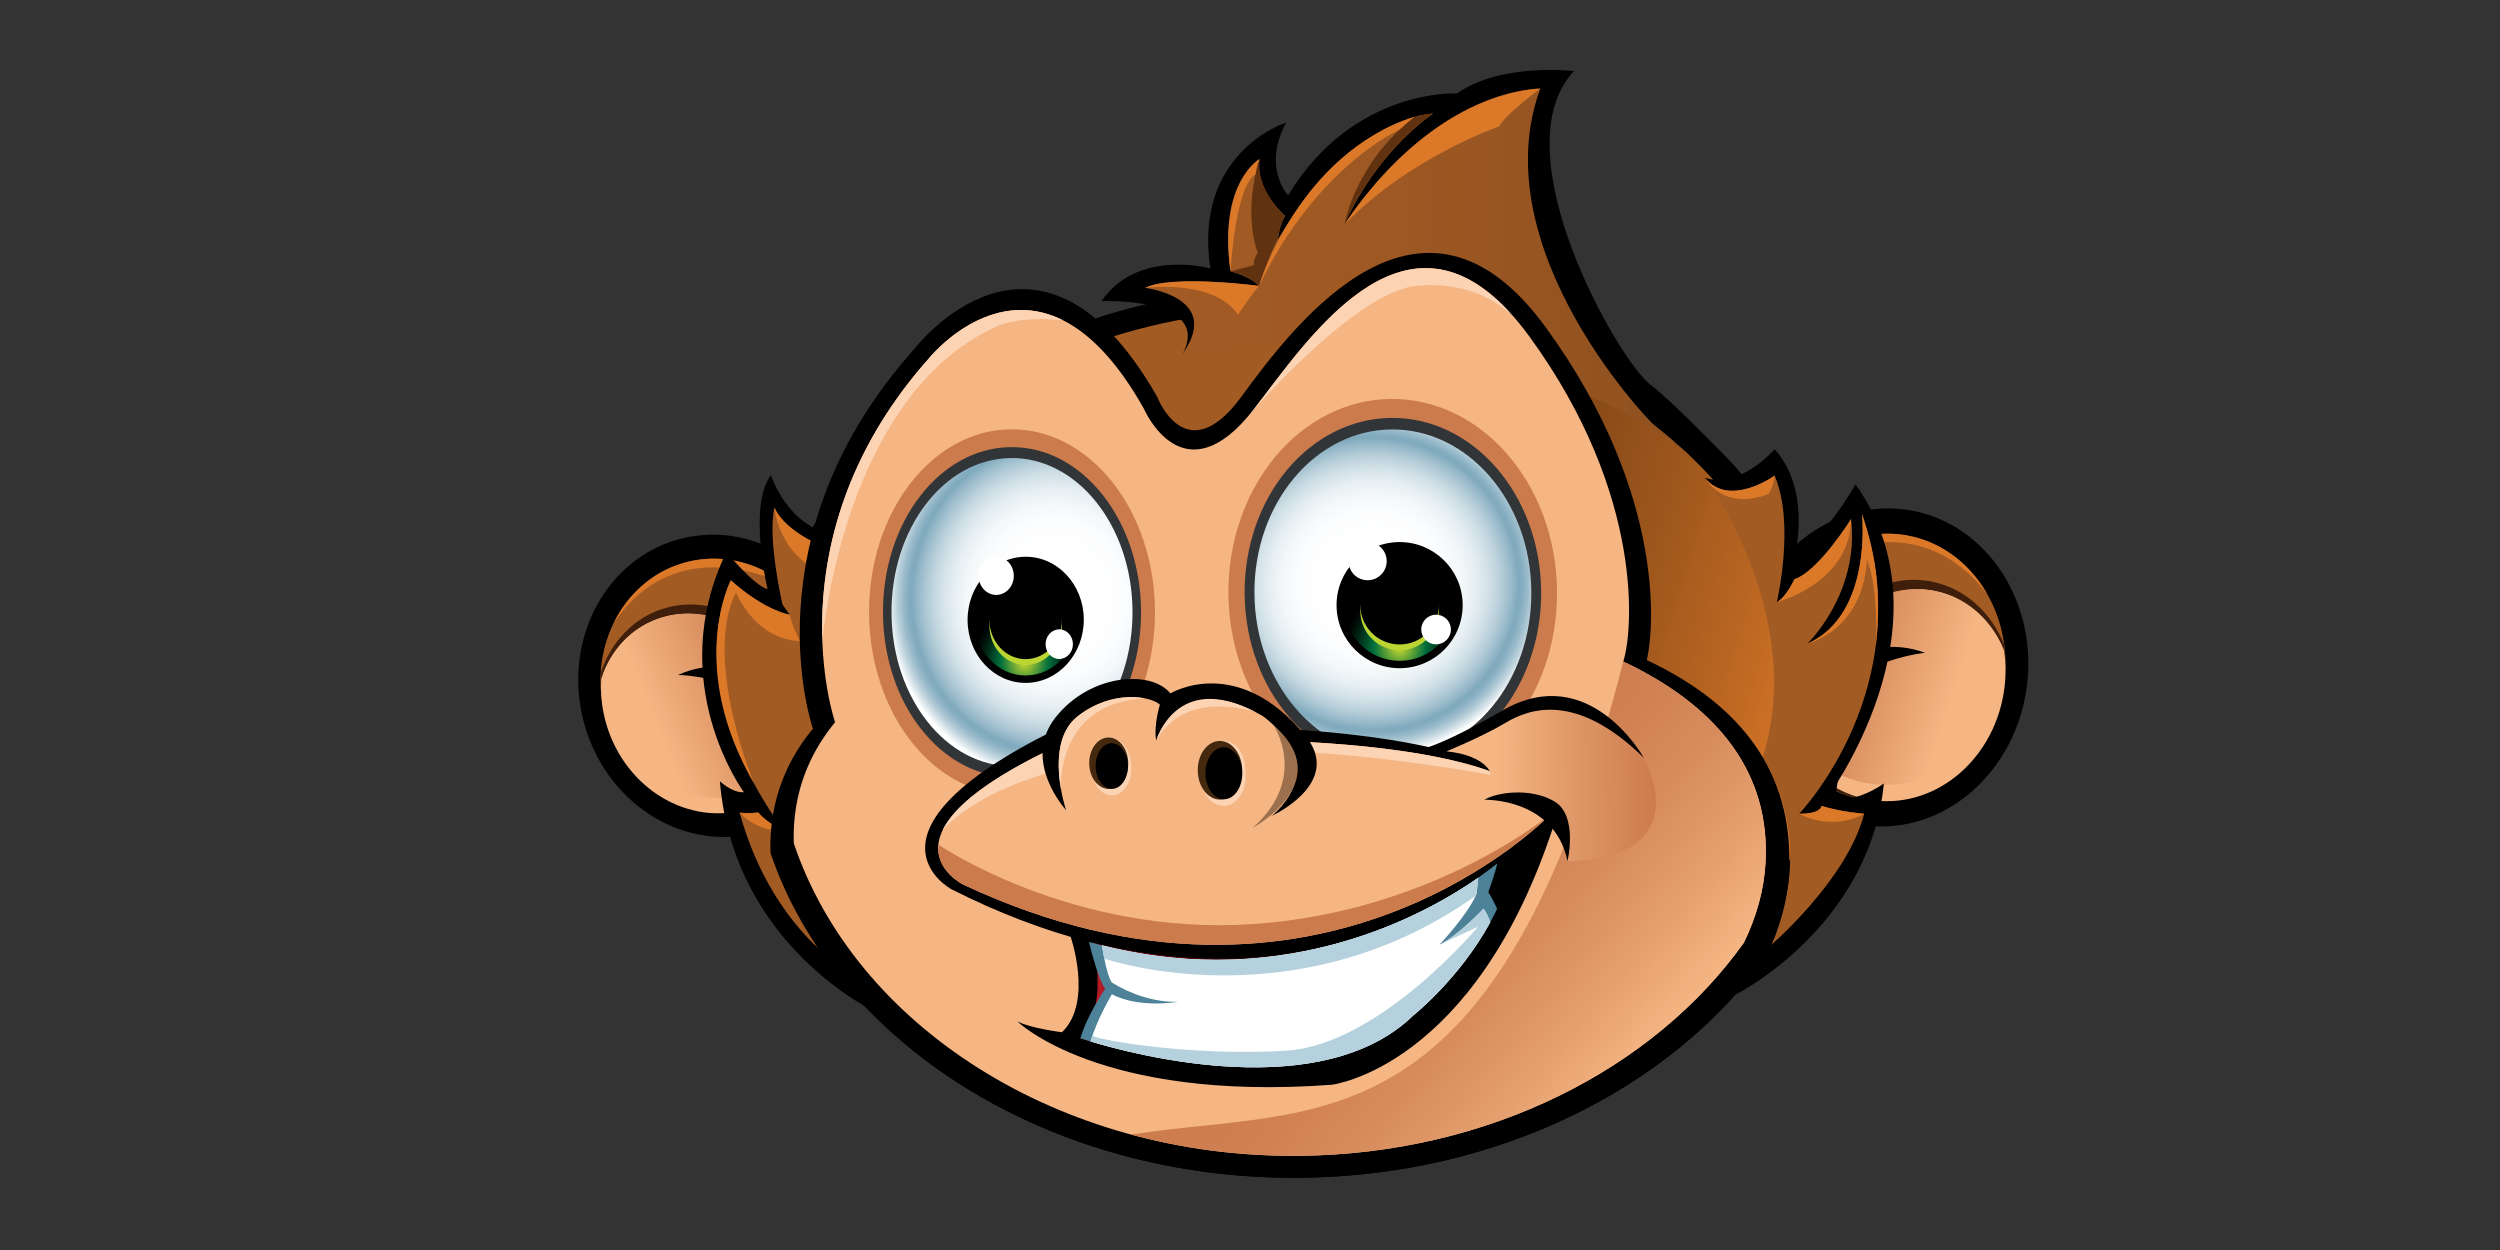 <?xml version="1.0" encoding="utf-8"?>
<!-- Generator: Adobe Illustrator 16.0.0, SVG Export Plug-In . SVG Version: 6.00 Build 0)  -->
<!DOCTYPE svg PUBLIC "-//W3C//DTD SVG 1.1//EN" "http://www.w3.org/Graphics/SVG/1.1/DTD/svg11.dtd">
<svg version="1.1" id="Layer_1" xmlns="http://www.w3.org/2000/svg" xmlns:xlink="http://www.w3.org/1999/xlink" x="0px" y="0px"
	 width="2000px" height="1000px" viewBox="0 0 2000 1000" enable-background="new 0 0 2000 1000" xml:space="preserve">
<rect x="0" y="0" width="2000" height="1000" fill="#333333" stroke="none"/>
<g id="head_6_">
	<g>
		<path d="M684.114,527.392c13.287,65.734-24.939,128.539-85.4,140.279c-60.428,11.74-120.201-32.035-133.5-97.76
			c-13.283-65.729,24.941-128.534,85.389-140.268C611.056,417.899,670.817,461.653,684.114,527.392z"/>
		<path fill="#A35B24" d="M666.733,530.771c11.188,55.298-20.99,108.138-71.826,118.022
			c-50.848,9.875-101.123-26.938-112.311-82.244c-11.178-55.311,20.979-108.131,71.832-118.026
			C605.272,438.649,655.56,475.471,666.733,530.771z"/>
		<path fill="#3F1F0B" d="M531.737,486.585c43.705-12.918,91.584,17.068,106.951,66.963c8.754,28.434,5.021,57.178-7.869,79.051
			c-10.361,7.889-22.461,13.566-35.916,16.193c-50.844,9.867-101.119-26.947-112.303-82.238c-1.947-9.668-2.504-19.244-1.939-28.533
			C488.913,513.415,506.985,493.915,531.737,486.585z"/>
		<path fill="#F5B684" d="M529.919,493.857c41.867-12.354,87.723,16.317,102.455,64.103c8.371,27.221,4.801,54.73-7.553,75.678
			c-9.936,7.545-21.518,12.979-34.396,15.492c-48.721,9.459-96.867-25.789-107.568-78.732c-1.877-9.258-2.406-18.396-1.877-27.299
			C488.884,519.543,506.212,500.859,529.919,493.857z"/>
		
			<linearGradient id="SVGID_1_" gradientUnits="userSpaceOnUse" x1="5431.91" y1="1393.124" x2="5295.634" y2="1437.402" gradientTransform="matrix(-0.998 0.07 -0.07 -0.998 6010.434 1600.059)">
			<stop  offset="0.236" style="stop-color:#F5B684"/>
			<stop  offset="0.615" style="stop-color:#DF9767"/>
			<stop  offset="1" style="stop-color:#CC7B4D"/>
		</linearGradient>
		<path fill="url(#SVGID_1_)" d="M531.03,493.661c41.451-11.616,86.641,14.66,100.957,58.711c8.162,25.098,4.5,50.506-7.801,69.908
			c-9.877,7.021-21.33,12.098-34.1,14.461c-48.176,8.957-95.609-23.365-105.949-72.193c-1.779-8.543-2.275-16.99-1.711-25.203
			C490.374,517.541,507.579,500.229,531.03,493.661z"/>
		<path d="M632.751,559.327c0,0-41.324-41.8-90.297-19.346c0,0,66.961,0.652,94.436,49.783
			C636.888,589.765,636.874,570.915,632.751,559.327z"/>
		<path fill="#DC7928" d="M490.743,498.773c12.383-25.561,35.086-44.688,63.666-50.25c26.637-5.164,53.055,2.556,73.846,18.95
			C622.938,465.675,541.409,422.913,490.743,498.773z"/>
	</g>
	<g>
		<path d="M1621.708,547.251c-8.164,69.879-65.789,120.572-128.703,113.23c-62.936-7.34-107.328-69.938-99.18-139.824
			c8.154-69.878,65.771-120.574,128.707-113.236C1585.45,414.771,1629.854,477.373,1621.708,547.251z"/>
		<path fill="#A35B24" d="M1411.909,522.777c-6.85,58.767,30.49,111.429,83.441,117.577c52.932,6.186,101.357-36.461,108.25-95.225
			c6.855-58.763-30.504-111.413-83.445-117.579C1467.229,421.375,1418.755,464.011,1411.909,522.777z"/>
		<path fill="#3F1F0B" d="M1546.583,465.518c-45.875-9.938-92.457,25.334-104.047,78.784c-6.609,30.473-0.383,60.23,14.648,82.072
			c11.273,7.387,24.135,12.348,38.146,13.984c52.943,6.18,101.365-36.469,108.234-95.232c1.223-10.257,0.969-20.327-0.377-29.997
			C1592.7,490.071,1572.558,471.147,1546.583,465.518z"/>
		<path fill="#F5B684" d="M1549.06,472.974c-43.938-9.515-88.553,24.25-99.664,75.432c-6.309,29.168-0.367,57.658,14.041,78.561
			c10.799,7.086,23.123,11.83,36.539,13.389c50.709,5.904,97.115-34.895,103.723-91.162c1.127-9.828,0.895-19.449-0.369-28.715
			C1593.239,496.476,1573.919,478.359,1549.06,472.974z"/>
		
			<linearGradient id="SVGID_2_" gradientUnits="userSpaceOnUse" x1="2690.004" y1="1284.433" x2="2549.688" y2="1330.024" gradientTransform="matrix(1 -0.009 -0.009 -1 -1084.326 1881.628)">
			<stop  offset="0.236" style="stop-color:#F5B684"/>
			<stop  offset="0.615" style="stop-color:#DF9767"/>
			<stop  offset="1" style="stop-color:#CC7B4D"/>
		</linearGradient>
		<path fill="url(#SVGID_2_)" d="M1547.896,472.831c-43.434-8.752-87.559,22.442-98.574,69.689
			c-6.27,26.91-0.416,53.217,13.793,72.504c10.668,6.512,22.857,10.898,36.146,12.332c50.125,5.43,96.008-32.27,102.576-84.207
			c1.135-9.072,0.904-17.967-0.35-26.511C1591.54,494.518,1572.466,477.801,1547.896,472.831z"/>
		<path d="M1449.12,549.894c0,0,38.863-47.114,90.93-27.631c0,0-68.545,6.16-92.639,59.807
			C1447.419,582.06,1445.853,562.343,1449.12,549.894z"/>
		<path fill="#DC7928" d="M1589.599,474.894c-14.82-25.704-39.656-43.887-69.436-47.347c-27.725-3.224-54.154,7.022-74.076,25.862
			C1451.372,451.099,1529.825,398.649,1589.599,474.894z"/>
	</g>
	<g>
		<path d="M600.526,589.72c1.775,196.836,198.525,354.639,439.441,352.492c240.928-2.193,434.779-163.525,432.984-360.371
			c-1.773-196.857-198.537-354.651-439.428-352.478C792.599,231.523,598.745,392.865,600.526,589.72z"/>
		<path fill="#A35B24" d="M1451.263,582.112c1.684,187.105-182.582,340.457-411.562,342.516
			c-228.99,2.051-415.98-147.951-417.676-335.051c-1.672-187.098,182.59-340.441,411.578-342.508
			C1262.583,245.013,1449.577,395.02,1451.263,582.112z"/>
		
			<linearGradient id="SVGID_3_" gradientUnits="userSpaceOnUse" x1="1945.563" y1="1335.647" x2="2521.944" y2="1153.742" gradientTransform="matrix(1 -0.009 -0.009 -1 -1084.326 1881.628)">
			<stop  offset="0" style="stop-color:#633510"/>
			<stop  offset="0.195" style="stop-color:#673711"/>
			<stop  offset="0.372" style="stop-color:#723D13"/>
			<stop  offset="0.544" style="stop-color:#844817"/>
			<stop  offset="0.711" style="stop-color:#9E571C"/>
			<stop  offset="0.874" style="stop-color:#C06923"/>
			<stop  offset="1" style="stop-color:#DF7B29"/>
		</linearGradient>
		<path fill="url(#SVGID_3_)" d="M1106.704,251.765c0.918,4.629,98.096,507.471-351.281,583.492
			c74.668,56.209,174.668,90.189,284.387,89.188c228.9-2.053,413.162-155.379,411.445-342.424
			C1449.743,415.323,1301.067,278.193,1106.704,251.765z"/>
	</g>
	<g>
		<path d="M1390.72,376.339c0,0-45.576-49.174-70.951-69.067c-25.391-19.88-120.541-185.853-60.654-250.412
			c0,0-57.795-7.026-93.57,17.892c0,0-82.938-4.649-135.066,81.648c0,0-20.957-22.532-1.559-58.328
			c0,0-74.635,23.348-60.635,116.654c0,0-58.316-16.032-87.092,26.188c0,0,87.881-3.618,65.32,41.468
			c0,0,237.979-83.989,397.707,75.305C1344.196,357.679,1376.919,366.897,1390.72,376.339z"/>
		
			<linearGradient id="SVGID_4_" gradientUnits="userSpaceOnUse" x1="829.824" y1="1629.91" x2="1267.33" y2="1629.91" gradientTransform="matrix(1 0 0 -1 86.275 1848.555)">
			<stop  offset="0" style="stop-color:#A35B24"/>
			<stop  offset="0.463" style="stop-color:#9D5823"/>
			<stop  offset="1" style="stop-color:#8E5120"/>
		</linearGradient>
		<path fill="url(#SVGID_4_)" d="M1353.604,366.429c0,0-7.436-8.325-20.551-17.153c-13.064-8.84-147.834-150.9-100.779-278.41
			c0,0-82.029-2.32-156.688,108.872c0,0,21.164-53.246,70.848-88.858c0,0-63.754,0.227-124.074,100.528
			c0,0,1.094-11.638,5.762-18.664c0,0-23.945-20.146-20.516-45.474c0,0-33.48,18.29-23.199,89.81c0,0,15.848,3.908,22.77,11.65
			c0,0-63.104-9.011-91.078,1.56c0,0,61.697,7.414,30.371,52.09C946.472,282.379,1215.562,247.056,1353.604,366.429z"/>
		<path fill="#613210" d="M1146.419,90.877c0,0-5.533,0.019-14.85,2.599c-48.186,37.397-55.975,86.26-55.975,86.26
			S1096.729,126.489,1146.419,90.877z"/>
		<path fill="#613210" d="M1006.255,202.331c0,0-4.193,5.758-3.014,9.798c0,0-9.725,2.612-18.838,4.95c0,0,6.793,1.479,13.814,5.2
			c3.361,1.735,6.631,3.87,8.949,6.43c0,0,9.486-28.189,15.186-37.322c0,0,1.078-11.619,5.762-18.651
			c0,0-23.947-20.146-20.523-45.475C1007.603,127.263,993.81,167.281,1006.255,202.331z"/>
		<path fill="#DC7928" d="M916.11,230.289c0,0,54.865-7.302,74.35,21.474c0,0,8.443-13.369,16.721-23.054
			C1007.196,228.728,936.22,219.438,916.11,230.289z"/>
		<path fill="#DC7928" d="M984.405,217.065c0,0,3.709-67.681,20.014-77.788c0,0,0.521-6.937,3.184-12.002
			C1007.603,127.263,974.892,146.299,984.405,217.065z"/>
		<path fill="#DC7928" d="M1007.196,228.728c0,0,31.092-105.618,124.375-135.246c0,0-7.381,5.644-11.871,10.17
			C1119.7,103.653,1053.114,133.077,1007.196,228.728z"/>
		<path fill="#DC7928" d="M1075.571,179.733c0,0,62.242-101.864,156.68-108.876c0,0-27.621,20.224-33.035,30.332
			C1199.229,101.183,1126.905,126.063,1075.571,179.733z"/>
	</g>
	<g>
		<path d="M1388.294,795.792c0,0,107.451-53.736,118.803-169.043c0,0-21.658,16.633-46.221,12.688c0,0,103.883-138.476,23.5-252.027
			c0,0-22.535,41.926-47.965,54.15c0,0,12.297-49.874-16.688-82.175c0,0-27.934,32.374-55.926,22.784
			c0,0,16.611,25.87,44.852,19.206c0,0,40.777,229.608,23.312,287.509C1431.974,688.886,1436.009,741.231,1388.294,795.792z"/>
		<path fill="#A35B24" d="M1414.69,757.97c0,0,62.713-53.039,76.678-106.979c0,0-17.441-1.201-34.076-6.199
			c0,0-0.396,6.391-17.947,6.199c0,0,97.414-101.332,50.23-239.685c0,0,8.754,80.454-43.666,103.626c0,0,41.943-40.34,34.936-99.666
			c0,0-26.201,42.011-45.422,48.139c0,0-6.109,13.968-13.971,18.344c0,0,14.836-62.704-1.76-101.234c0,0-36.266,26.12-55.92,1.646
			c0,0,82.271,109.59,46.385,223.748C1410.229,605.907,1456.442,673.673,1414.69,757.97z"/>
		<path fill="#DC7928" d="M1421.501,481.753c7.859-4.372,13.973-18.348,13.973-18.348c19.211-6.116,45.422-48.13,45.422-48.13
			C1480.028,466.737,1421.501,481.753,1421.501,481.753z M1489.626,411.315c0,0,8.738,80.454-43.703,103.634
			c0,0,44.516-10.374,47.586-67.218c0,0,9.008,17.313,7.266,67.83l0,0C1504.481,477.929,1502.583,449.303,1489.626,411.315z
			 M1414.69,395.27c0,0,4.186-5.912,5.068-14.748c0,0-36.279,26.118-55.916,1.644c0,0,1.158,1.562,3.08,4.393
			C1372.833,393.585,1387.587,405.575,1414.69,395.27z M1439.364,651.001c0,0,24.934,14.631,52.004,0c0,0-17.441-1.197-34.084-6.197
			C1457.302,644.804,1456.911,651.187,1439.364,651.001z"/>
	</g>
	<g>
		<path d="M701.698,810.2c0,0-114.701-52.35-125.793-185.197c0,0,10.238,9.615,19.205,8.738c0,0-64.635-87.361-13.973-192.174
			c0,0,22.014,27.044,32.902,29.704c0,0-15.893-66.118,2.689-91.152c0,0,13.113,41.24,50.111,47.47
			C666.849,427.583,613.132,628.923,701.698,810.2z"/>
		<path fill="#A35B24" d="M689.888,783.954c0,0-69.754-30.898-98.258-134c0,0,6.404,1.045,14.846,0c0,0,10.584,11.809,20.865,14.689
			c0,0-83.49-104.465-42.717-200.461c0,0,23.223,22.715,47.08,27.587l-5.727-8.166c0,0-12.244-53.089-6.4-77.559
			c0,0,8.697,24.758,44.475,33.532C664.058,439.575,671.687,720.054,689.888,783.954z"/>
		<path fill="#DC7928" d="M664.058,439.575l0.654,21.096c-42.375-13.567-45.143-54.638-45.143-54.638
			C628.886,427.009,664.058,439.575,664.058,439.575z M591.626,649.954c0,0,12.619,15.305,35.719,14.689
			c0,0-13.594-6.07-20.867-14.689C606.474,649.954,595.714,651.569,591.626,649.954z M639.851,512.789c0,0-6.482-12.77-8.143-21.044
			c0,0-19.473-2.976-47.08-27.57c0,0-35.707,68.725,18.543,162.537c0,0-41.301-99.161-14.488-152.637
			C595.378,488.001,610.995,511.793,639.851,512.789z"/>
	</g>
	<g>
		<path d="M650.276,582.751c0,0-53.418-153.05,80.9-303.228c0,0,98.564-130.44,194.525,37.861c0,0,23.154,60.712,67.828-0.598
			c44.66-61.318,144.598-189.912,242.896-55.146c98.305,134.785,87.365,248.518,79.6,271.573
			C1316.021,533.213,1035.548,664.958,650.276,582.751z"/>
		<path d="M1022.001,475.991c-235-4.386-401.953,64.166-405.668,196.938c-0.078,3.207,0.008,6.43,0.123,9.648
			c51.443,151.299,221.969,261.459,423.5,259.633c159.27-1.453,297.928-72.488,373.127-177.326
			c10.545-21.377,16.795-43.586,18.098-66.059C1439.743,550.155,1284.952,480.892,1022.001,475.991z"/>
		<path fill="#F5B684" d="M1022.001,475.993c-224.182-6.33-383.482,61.722-387.023,189.508c-0.084,3.084,0,6.188,0.105,9.291
			c49.096,145.586,211.812,251.609,404.082,249.881c151.973-1.383,284.254-69.723,355.994-170.605
			c10.014-20.59,16.02-41.977,17.252-63.594C1420.583,547.417,1246.165,482.354,1022.001,475.993z"/>
		
			<linearGradient id="SVGID_5_" gradientUnits="userSpaceOnUse" x1="2179.466" y1="1164.783" x2="2386.537" y2="984.779" gradientTransform="matrix(1 -0.009 -0.009 -1 -1084.326 1881.628)">
			<stop  offset="0" style="stop-color:#CC7B4D"/>
			<stop  offset="0.262" style="stop-color:#CF7F51"/>
			<stop  offset="0.521" style="stop-color:#D78B5C"/>
			<stop  offset="0.779" style="stop-color:#E59F6E"/>
			<stop  offset="1" style="stop-color:#F5B684"/>
		</linearGradient>
		<path fill="url(#SVGID_5_)" d="M1298.599,529.289c-100.883,395.187-245.23,354.747-393.562,378.364
			c15.793,4.277,32.006,7.797,48.566,10.502c0.139,0.016,0.262,0.041,0.391,0.074c5.361,0.857,10.766,1.656,16.209,2.352
			c0.586,0.074,1.201,0.133,1.793,0.195c4.988,0.627,10.006,1.195,15.045,1.666c1.297,0.131,2.664,0.195,3.998,0.32
			c4.367,0.379,8.709,0.746,13.094,1.014c2.602,0.148,5.227,0.203,7.859,0.332c3.168,0.133,6.324,0.322,9.504,0.389
			c5.873,0.152,11.723,0.217,17.686,0.152c151.957-1.375,284.238-69.715,355.975-170.615c10.025-20.57,16.021-41.945,17.25-63.582
			C1416.61,617.06,1372.638,564.231,1298.599,529.289z"/>
		<path fill="#F5B684" d="M668.073,577.796c0,0-51.797-149.272,75.697-291.835c0,0,87.551-108.434,171.377,41.094
			c0,0,31.25,72.876,87.771,0.549c44.357-56.736,127.113-186.547,220.449-58.599c93.344,127.926,82.625,238.342,75.223,260.248
			C1298.599,529.253,1124.747,689.61,668.073,577.796z"/>
		<path fill="#FCD3B3" d="M657.886,512.789c0.137-1.034,16.312-196.856,139.926-251.844c12.867-5.714,33.088-6.7,52.635-4.708
			c-58.809-29.508-106.666,29.718-106.666,29.718C668.743,369.863,655.813,456.039,657.886,512.789z"/>
		<path fill="#FCD3B3" d="M1002.919,327.609c-1.346,1.729-2.676,3.306-4.008,4.89c15.314-17.708,89.883-100.716,135.941-104.058
			c36.727-2.683,58.041,10.16,73.771,22.378C1121.378,154.689,1044.929,273.881,1002.919,327.609z"/>
	</g>
</g>
<g id="eyes_6_">
	<g>
		<path fill="#CC7B4D" d="M695.271,490.905c0.602,80.77,52.312,145.693,115.463,145.033c63.152-0.666,113.838-66.684,113.23-147.455
			c-0.6-80.769-52.312-145.708-115.471-145.038C745.345,344.115,694.644,410.133,695.271,490.905z"/>
		<path fill="#323537" d="M706.386,490.797c0.551,72.899,47.219,131.513,104.227,130.913
			c57.012-0.613,102.779-60.207,102.217-133.101c-0.551-72.916-47.219-131.526-104.229-130.916
			C751.589,358.287,705.829,417.879,706.386,490.797z"/>
		
			<radialGradient id="SVGID_6_" cx="1741.332" cy="1372.391" r="146.767" gradientTransform="matrix(0.921 -7.000000e-04 7.000000e-04 -1 -761.574 1851.626)" gradientUnits="userSpaceOnUse">
			<stop  offset="0.248" style="stop-color:#FFFFFF"/>
			<stop  offset="0.412" style="stop-color:#FCFDFE"/>
			<stop  offset="0.513" style="stop-color:#F4F8F9"/>
			<stop  offset="0.598" style="stop-color:#E5EEF2"/>
			<stop  offset="0.673" style="stop-color:#D1E0E7"/>
			<stop  offset="0.741" style="stop-color:#B6CED9"/>
			<stop  offset="0.805" style="stop-color:#96B8C9"/>
			<stop  offset="0.842" style="stop-color:#7FA9BD"/>
			<stop  offset="0.863" style="stop-color:#86AEC1"/>
			<stop  offset="0.893" style="stop-color:#9ABBCB"/>
			<stop  offset="0.928" style="stop-color:#BAD0DB"/>
			<stop  offset="0.968" style="stop-color:#E6EEF2"/>
			<stop  offset="0.988" style="stop-color:#FFFFFF"/>
		</radialGradient>
		<path fill="url(#SVGID_6_)" d="M713.218,490.707c0.512,68.079,44.098,122.817,97.334,122.255
			c53.227-0.564,95.959-56.217,95.457-124.293c-0.527-68.076-44.109-122.808-97.328-122.242
			C755.437,366.991,712.7,422.642,713.218,490.707z"/>
		<path d="M774.063,496.349c0.211,27.866,21.211,50.234,46.873,49.961c25.68-0.273,46.309-23.086,46.098-50.946
			c-0.201-27.874-21.193-50.238-46.875-49.966C794.489,445.671,773.856,468.485,774.063,496.349z"/>
		
			<radialGradient id="SVGID_7_" cx="1715.877" cy="1320.344" r="44.544" gradientTransform="matrix(0.921 -7.000000e-04 7.000000e-04 -1 -761.574 1851.626)" gradientUnits="userSpaceOnUse">
			<stop  offset="0" style="stop-color:#C9DA30"/>
			<stop  offset="0.469" style="stop-color:#006F3C"/>
			<stop  offset="0.565" style="stop-color:#00562E"/>
			<stop  offset="0.762" style="stop-color:#002715"/>
			<stop  offset="0.913" style="stop-color:#000B06"/>
			<stop  offset="1" style="stop-color:#000000"/>
		</radialGradient>
		<path fill="url(#SVGID_7_)" d="M779.515,496.305c0.203,24.574,18.723,44.317,41.387,44.083
			c22.664-0.223,40.873-20.36,40.695-44.944c-0.189-24.612-18.715-44.354-41.377-44.112
			C797.534,451.547,779.333,471.689,779.515,496.305z"/>
		<path fill="#BCD533" d="M791.573,500.833c0.135,17.364,13.211,31.309,29.209,31.136c16.004-0.184,28.857-14.392,28.723-31.754
			c-0.117-17.382-13.197-31.332-29.197-31.146C804.302,469.233,791.442,483.459,791.573,500.833z"/>
		<path d="M791.573,496.169c0.131,17.36,13.211,31.3,29.209,31.126c16.004-0.166,28.869-14.39,28.734-31.754
			c-0.127-17.376-13.215-31.32-29.209-31.134C804.302,464.573,791.442,478.797,791.573,496.169z"/>
		<path fill="#FFFFFF" d="M782.903,460.823c0.07,8.439,6.426,15.202,14.191,15.122c7.766-0.092,14.008-6.996,13.943-15.404
			c-0.078-8.434-6.416-15.208-14.18-15.126C789.083,445.491,782.839,452.392,782.903,460.823z"/>
		<path fill="#FFFFFF" d="M836.476,515.463c0.061,6.552,4.988,11.792,11.029,11.738c6.027-0.068,10.883-5.412,10.826-11.972
			c-0.045-6.549-4.977-11.792-11.006-11.75C841.282,503.551,836.419,508.911,836.476,515.463z"/>
	</g>
	<g>
		
			<ellipse transform="matrix(0.009 1 -1 0.009 1578.191 -644.398)" fill="#CC7B4D" cx="1114.208" cy="474.032" rx="154.909" ry="131.439"/>
		<path fill="#323537" d="M995.708,475.165c0.686,77.182,54.375,139.273,119.855,138.691c65.529-0.596,118.07-63.65,117.367-140.844
			c-0.699-77.193-54.369-139.291-119.875-138.697C1047.552,334.899,995.001,397.959,995.708,475.165z"/>
		
			<radialGradient id="SVGID_8_" cx="2187.694" cy="1381.484" r="139.057" gradientTransform="matrix(1 0 0 -1 -1089.725 1848.555)" gradientUnits="userSpaceOnUse">
			<stop  offset="0.248" style="stop-color:#FFFFFF"/>
			<stop  offset="0.412" style="stop-color:#FCFDFE"/>
			<stop  offset="0.513" style="stop-color:#F4F8F9"/>
			<stop  offset="0.598" style="stop-color:#E5EEF2"/>
			<stop  offset="0.673" style="stop-color:#D1E0E7"/>
			<stop  offset="0.741" style="stop-color:#B6CED9"/>
			<stop  offset="0.805" style="stop-color:#96B8C9"/>
			<stop  offset="0.842" style="stop-color:#7FA9BD"/>
			<stop  offset="0.863" style="stop-color:#86AEC1"/>
			<stop  offset="0.893" style="stop-color:#9ABBCB"/>
			<stop  offset="0.928" style="stop-color:#BAD0DB"/>
			<stop  offset="0.968" style="stop-color:#E6EEF2"/>
			<stop  offset="0.988" style="stop-color:#FFFFFF"/>
		</radialGradient>
		<path fill="url(#SVGID_8_)" d="M1003.548,475.085c0.652,72.064,50.781,130.064,111.932,129.51
			c61.197-0.547,110.236-59.434,109.584-131.512c-0.652-72.09-50.768-130.063-111.928-129.514
			C1051.966,344.115,1002.886,403.003,1003.548,475.085z"/>
		<path d="M1069.251,484.571c0.258,27.854,23.047,50.236,50.924,49.983c27.863-0.252,50.217-23.042,49.965-50.892
			c-0.229-27.888-23.037-50.256-50.893-50.016C1091.38,433.899,1069.001,456.693,1069.251,484.571z"/>
		
			<radialGradient id="SVGID_9_" cx="2209.422" cy="1330.237" r="44.533" gradientTransform="matrix(1 0 0 -1 -1089.725 1848.555)" gradientUnits="userSpaceOnUse">
			<stop  offset="0" style="stop-color:#C9DA30"/>
			<stop  offset="0.469" style="stop-color:#006F3C"/>
			<stop  offset="0.565" style="stop-color:#00562E"/>
			<stop  offset="0.762" style="stop-color:#002715"/>
			<stop  offset="0.913" style="stop-color:#000B06"/>
			<stop  offset="1" style="stop-color:#000000"/>
		</radialGradient>
		<path fill="url(#SVGID_9_)" d="M1075.165,484.521c0.238,24.6,20.354,44.342,44.949,44.132c24.57-0.225,44.342-20.34,44.115-44.938
			c-0.195-24.59-20.334-44.354-44.906-44.128C1094.716,439.806,1074.948,459.909,1075.165,484.521z"/>
		<circle fill="#BCD533" cx="1119.7" cy="488.771" r="31.442"/>
		<path d="M1119.7,452.657c17.383,0,31.449,14.084,31.449,31.454c0,17.374-14.066,31.45-31.449,31.45
			c-17.371,0-31.449-14.078-31.449-31.45C1088.247,466.741,1102.333,452.657,1119.7,452.657z"/>
		<path fill="#FFFFFF" d="M1078.819,449.053c0.072,8.44,6.986,15.202,15.428,15.135c8.43-0.08,15.188-6.971,15.107-15.395
			c-0.064-8.448-6.961-15.214-15.398-15.147C1085.509,433.717,1078.751,440.617,1078.819,449.053z"/>
		<circle fill="#FFFFFF" cx="1148.86" cy="503.617" r="11.858"/>
	</g>
</g>
<g id="nose__x26__mouth_6_">
	<g>
		<path d="M855.876,747.339c0,0,19.383,53.727-6.283,78.463c0,0-25.92-3.262-35.789-8.768c0,0,64.973,64.506,251.561,50.777
			c0,0,114.895-13.504,178.215-209.379c0,0,1.986-12.266-20.436-13.629C1223.157,644.804,1125.056,789.003,855.876,747.339z"/>
		
			<linearGradient id="SVGID_10_" gradientUnits="userSpaceOnUse" x1="1957.955" y1="1102.946" x2="2321.889" y2="1102.946" gradientTransform="matrix(1 -0.009 -0.009 -1 -1084.326 1881.628)">
			<stop  offset="0" style="stop-color:#D01F2C"/>
			<stop  offset="0.043" style="stop-color:#B41B26"/>
			<stop  offset="0.116" style="stop-color:#8A151D"/>
			<stop  offset="0.196" style="stop-color:#650F15"/>
			<stop  offset="0.281" style="stop-color:#450A0F"/>
			<stop  offset="0.373" style="stop-color:#2C0709"/>
			<stop  offset="0.475" style="stop-color:#180405"/>
			<stop  offset="0.593" style="stop-color:#0A0202"/>
			<stop  offset="0.738" style="stop-color:#020001"/>
			<stop  offset="1" style="stop-color:#000000"/>
		</linearGradient>
		<path fill="url(#SVGID_10_)" d="M872.626,749.718c0,0,16.803,50.65-8.299,80.852c0,0,107.439,36.826,193.367,17.857
			c98.457-21.758,145.08-124.734,169.096-184.697C1226.79,663.731,1080.974,790.8,872.626,749.718z"/>
	</g>
	<g>
		<path fill="#4D8299" d="M871.146,753.487c0,0,6.91,29.236,12.986,37.502c0,0-14.814,21.822-19.811,39.584
			c0,0,182.822,63.029,266.297-18.234c0,0,42.838-33.881,67.092-85.348c0,0-4.316-9.312-7.084-13.176c0,0,6.613-18.223,7.084-23.186
			C1197.712,690.651,1063.29,808.079,871.146,753.487z"/>
		<path fill="#FFFFFF" d="M1186.771,726.993c0,0-19.84,21.25-35.287,28.846c0,0,23.059-24.295,29.789-40.918l1.336-12.783
			c-39.193,27.479-151.918,92.061-301.043,54.043v0.125c0,0,3.334,23.119,7.916,29.732c15.016,9.375,34.422,15.867,52.568,15.428
			c0,0-30.139,5.529-52.568-6.033c0,0-12.105,20.373-17.018,37.715c36.293,11.01,185.178,50.238,258.166-20.811
			c0,0,36.904-29.225,61.598-74.598C1190.868,734.021,1188.96,729.679,1186.771,726.993z"/>
		<path fill="#B4D1DD" d="M1180.431,716.761v0.02c0.277-0.629,0.594-1.258,0.846-1.869l1.328-12.775
			c-39.189,27.479-151.912,92.061-301.041,54.061v0.113c0,0,0.693,4.764,1.871,10.59l0,0
			C883.423,766.882,1035.169,819.464,1180.431,716.761z"/>
		<path fill="#B4D1DD" d="M1186.771,726.993c0,0-19.84,21.25-35.287,28.846c0,0,14.639-6.805,31.125-14.602
			c0,0-79.33,94.949-153.9,99.365c-74.551,4.406-147.211-8.027-154.846-11.947c-0.518,1.508-1.002,3.004-1.416,4.477
			c36.303,11.006,185.188,50.242,258.166-20.809c0,0,36.92-29.229,61.635-74.596C1190.868,734.021,1188.96,729.679,1186.771,726.993
			z"/>
	</g>
	<g>
		<path d="M1240.833,651.001c0,0-176.516,214.045-479.826,60.312c0,0-83.547-44.924,83.305-127.557
			C844.296,583.747,1195.692,559.313,1240.833,651.001z"/>
		<path fill="#F5B684" d="M1240.833,651.001c0,0-182.52,191.785-470.473,56.57c0,0-79.311-39.533,79.186-112.428
			C849.552,595.132,1198.017,570.263,1240.833,651.001z"/>
		<path fill="#FCD3B3" d="M1204.587,622.009c-100.869-45.002-355.043-26.877-355.043-26.877
			c-61.594,28.334-87.275,51.621-95.633,69.498C753.919,664.646,833.591,553.915,1204.587,622.009z"/>
		<path d="M852.87,648.153c0,0-35.826-39.109-8.639-73.943c27.15-34.826,76.127-38.893,92.143-19.494
			c0,0,53.17-32.449,107.732,33.658c28.895,34.977-18.326,60.447-26.273,64.064C1017.837,652.446,900.509,620.644,852.87,648.153z"
			/>
		<path fill="#F5B684" d="M852.87,648.153c0,0-18.115-53.475,9.127-74.988c27.246-21.531,58.318-16.473,65.922-9.451
			c0,0-5.064,16.082-3.004,28.875c0,0,18.143-58.279,85.113-19.865c0,0,55.305,37.635,7.805,79.729
			C1017.837,652.446,933.28,678.751,852.87,648.153z"/>
		<path fill="#FCD3B3" d="M873.853,615.835c0.111,11.365,7.178,20.537,15.793,20.459c8.623-0.078,15.129-9.365,15.406-20.744
			c0.4-17.252-9.879-25.828-18.492-25.75C877.95,589.884,873.759,604.456,873.853,615.835z"/>
		
			<ellipse transform="matrix(0.009 1 -1 0.009 1489.415 -281.759)" fill="#44290F" cx="886.835" cy="610.425" rx="20.597" ry="15.6"/>
		<path d="M902.374,612.72c0.094,10.088-5.627,18.322-12.764,18.387c-7.15,0.062-13.016-8.059-13.105-18.145
			c-0.086-10.096,5.629-18.322,12.77-18.391C896.419,594.509,902.29,602.634,902.374,612.72z"/>
		<path fill="#FCD3B3" d="M960.989,621.44c0.123,12.951,8.156,23.377,17.99,23.283c9.811-0.082,17.309-10.646,17.525-23.609
			c0.336-18.803-7.824-28.328-17.633-28.234C969.06,592.968,960.888,608.501,960.989,621.44z"/>
		<path fill="#44290F" d="M993.722,616.058c0.131,12.955-7.725,23.521-17.541,23.621c-9.818,0.09-17.869-10.332-17.988-23.287
			c-0.121-12.959,7.738-23.535,17.553-23.625C985.548,592.675,993.61,603.104,993.722,616.058z"/>
		<path d="M964.368,618.751c0.098,11.484,6.773,20.732,14.922,20.664c8.121-0.082,14.629-9.447,14.539-20.93
			c-0.104-11.488-6.779-20.734-14.914-20.654C970.78,597.884,964.269,607.272,964.368,618.751z"/>
		<path fill="#FCD3B3" d="M916.11,558.745c-13.416-2.736-34.719-0.91-54.117,14.422c-17.451,13.758-16.291,40.6-13.223,58.158
			c0,0,0,0.012,0.012,0.012C848.788,631.337,844.11,562.024,916.11,558.745z"/>
		<path fill="#FCD3B3" d="M924.907,592.579c0,0,15.979-56.25,79.512-22.914C1004.419,569.665,948.521,550.065,924.907,592.579z"/>
		<path fill="#9C704C" d="M1018.741,580.042c0,0,28.752,42.316-16.785,82.35C1001.956,662.392,1070.794,625.577,1018.741,580.042z"
			/>
		<path fill="#CC7B4D" d="M750.704,675.685h-0.01c-2.217,20.939,19.67,31.877,19.67,31.877
			c287.949,135.225,470.473-56.57,470.473-56.57s-93.281,78.311-238.176,88.258C857.771,749.206,750.704,675.685,750.704,675.685z"
			/>
	</g>
	<g>
		<path d="M1187.528,639.825c0,0,55.855-1.834,66.504,49.057c0,0,34.812-76.107,60.9-82.783c0,0-43.318-77.941-112.756-37.795
			c-45.111,26.055-61.115,29.838-61.115,29.838S1224.517,612.868,1187.528,639.825z"/>
		
			<linearGradient id="SVGID_11_" gradientUnits="userSpaceOnUse" x1="2252.799" y1="1232.214" x2="2420.012" y2="1232.214" gradientTransform="matrix(1 -0.009 -0.009 -1 -1084.326 1881.628)">
			<stop  offset="0.236" style="stop-color:#F5B684"/>
			<stop  offset="0.615" style="stop-color:#DF9767"/>
			<stop  offset="1" style="stop-color:#CC7B4D"/>
		</linearGradient>
		<path fill="url(#SVGID_11_)" d="M1157.13,601.091c0,0,28.461-11.605,47.051-22.715c18.605-11.129,56.156-25.65,110.729,27.725
			c0,0,45.914,80.037-60.904,82.783c0,0,8.713-36.441-10.543-47.783c-19.244-11.357-46.689-7.115-55.932-1.273
			c0,0,6.977-11.607,4.211-22.912C1191.747,616.911,1186.202,603.954,1157.13,601.091z"/>
	</g>
</g>
</svg>
